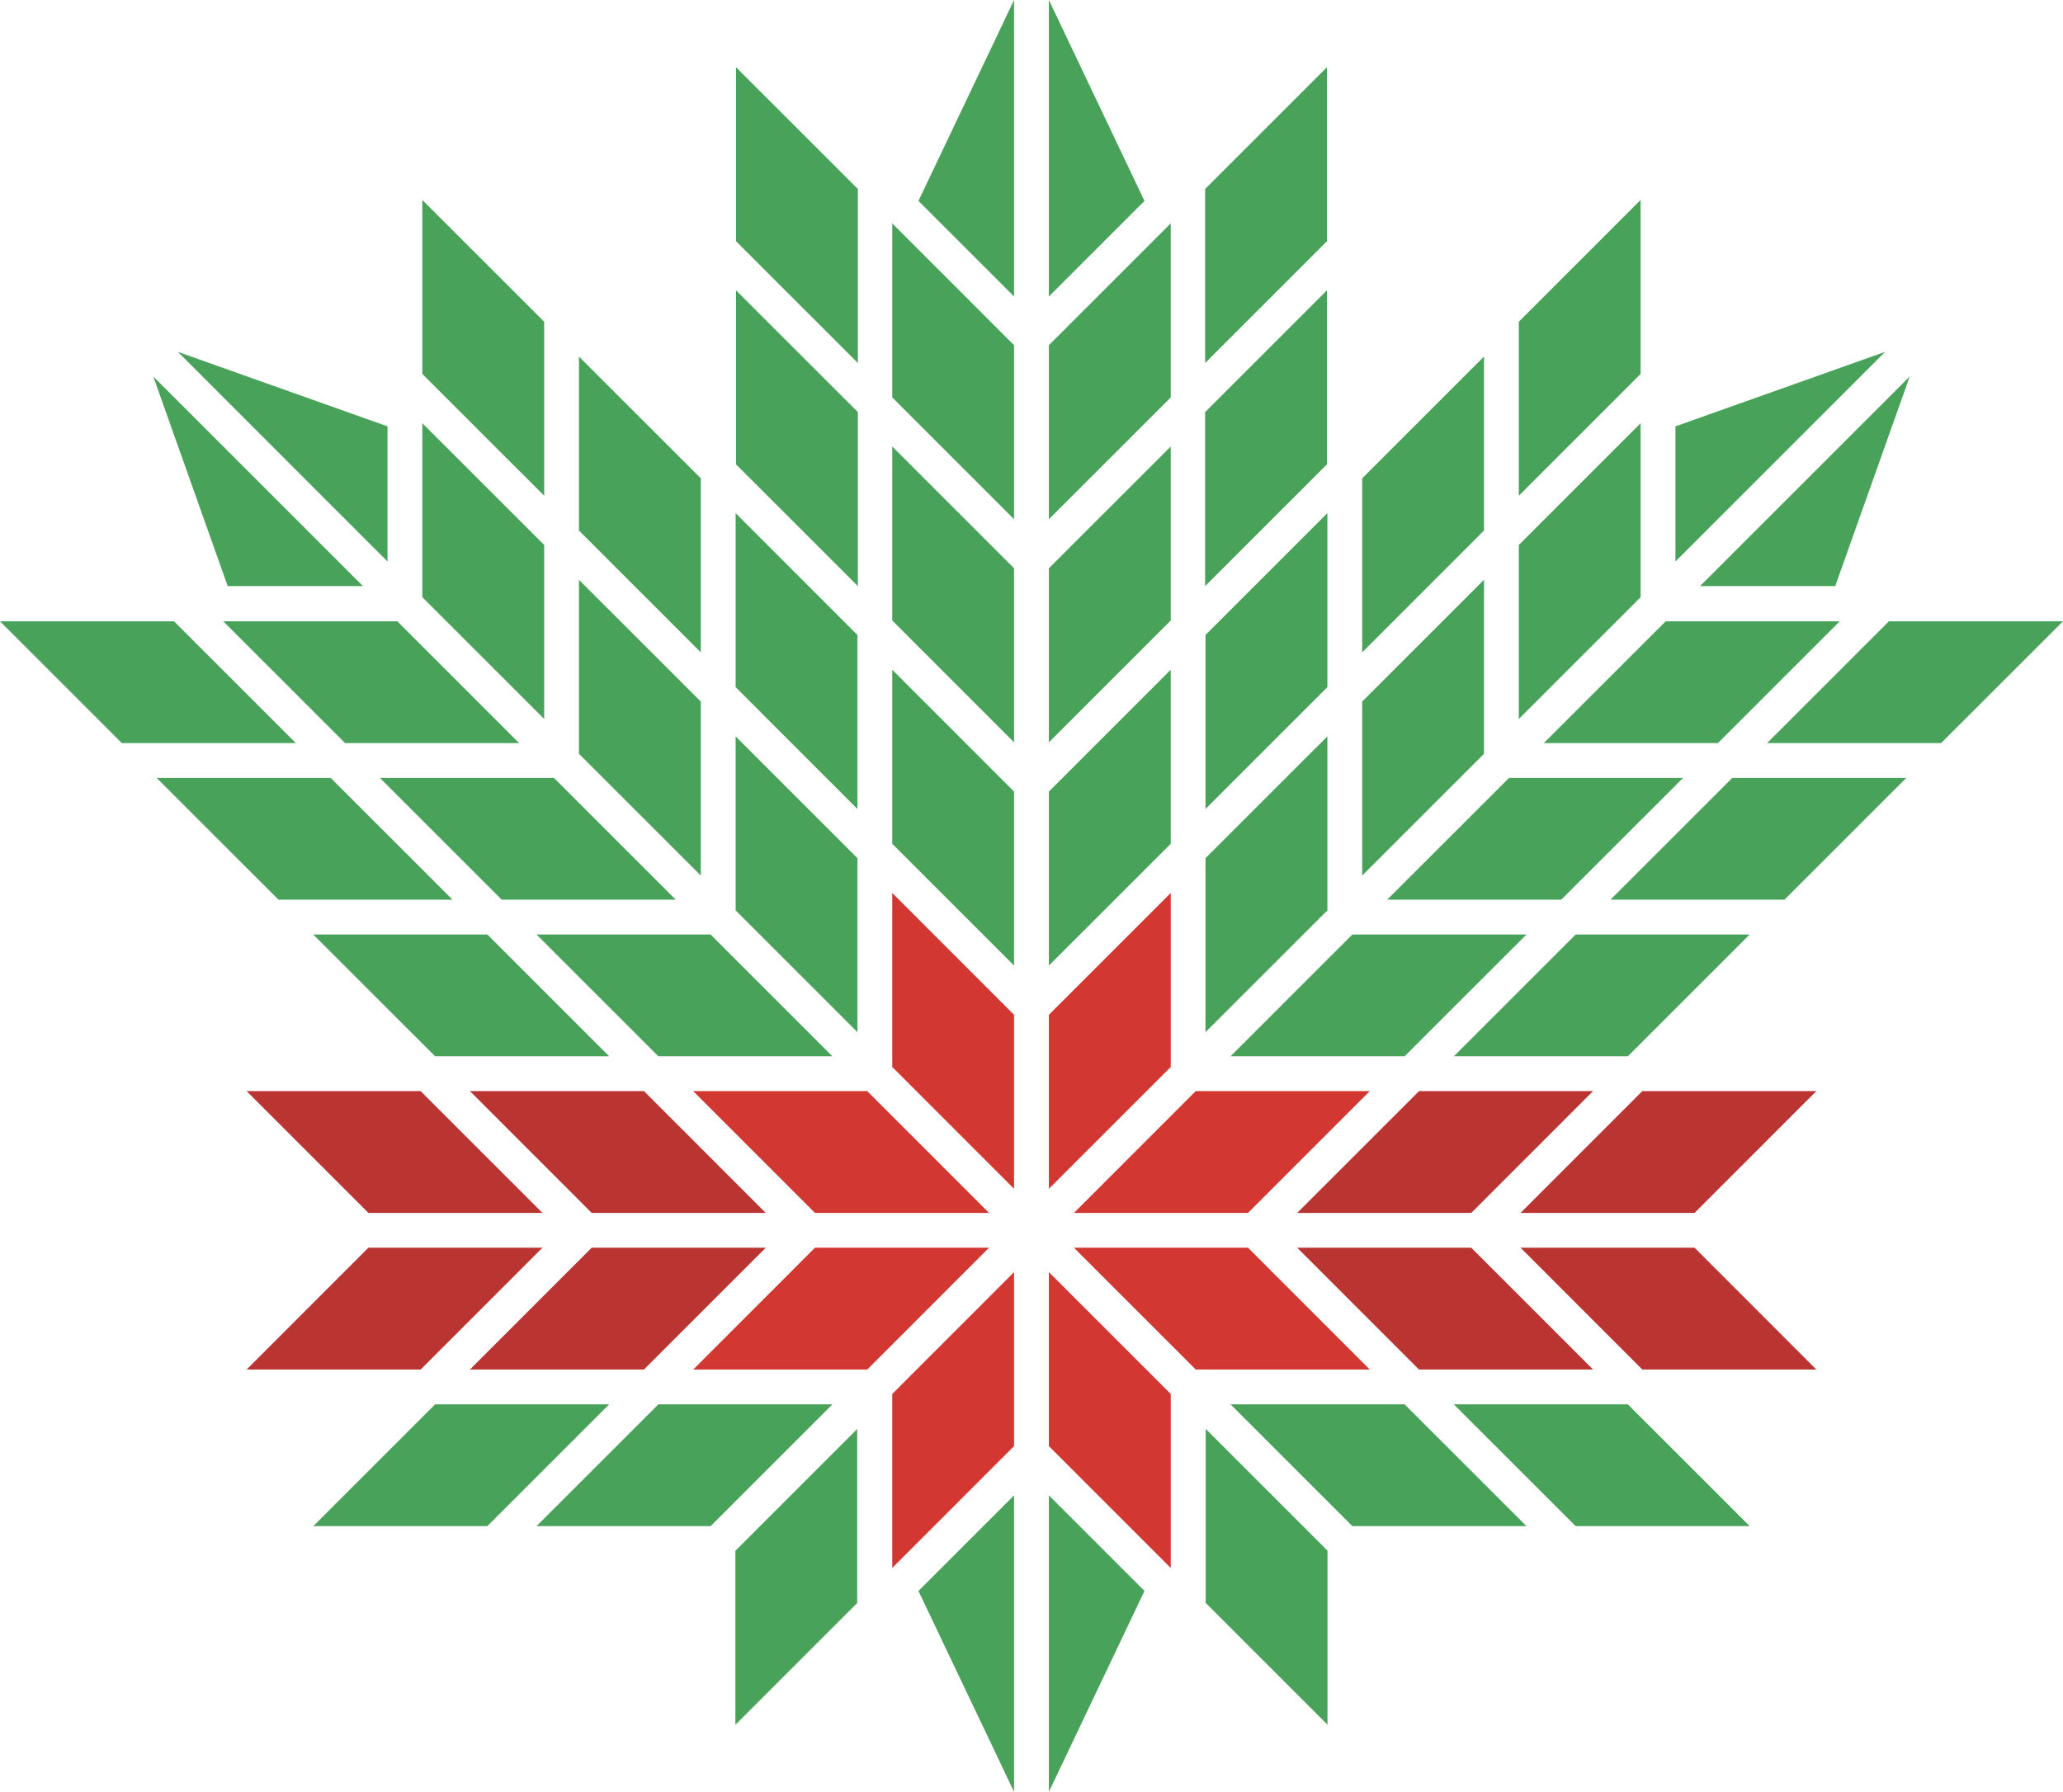 <svg xmlns="http://www.w3.org/2000/svg" id="Layer_2" data-name="Layer 2" viewBox="0 0 325.87 283.09"><defs><style>      .cls-1 {        fill: #ba3432;      }      .cls-2 {        fill: #d23732;      }      .cls-3 {        fill: #49a25a;      }    </style></defs><g id="Layer_5" data-name="Layer 5"><g><g><polygon class="cls-3" points="165.68 82.03 184.93 62.79 184.93 35.29 165.68 54.54 165.68 82.03"></polygon><polygon class="cls-3" points="160.18 89.78 140.94 70.54 140.94 98.03 160.18 117.28 160.18 89.78"></polygon><polygon class="cls-3" points="165.68 0 165.68 46.84 180.78 31.74 165.68 0"></polygon><polygon class="cls-3" points="160.18 54.54 140.94 35.29 140.94 62.79 160.18 82.03 160.18 54.54"></polygon><polygon class="cls-3" points="184.93 70.54 165.68 89.78 165.68 117.28 184.93 98.03 184.93 70.54"></polygon><polygon class="cls-3" points="165.68 152.55 184.93 133.31 184.93 105.81 165.68 125.06 165.68 152.55"></polygon><polygon class="cls-3" points="209.6 45.87 190.36 65.11 190.36 92.6 209.6 73.36 209.6 45.87"></polygon><polygon class="cls-3" points="49.48 147.64 68.73 166.88 96.22 166.88 76.98 147.64 49.48 147.64"></polygon><polygon class="cls-3" points="160.18 125.06 140.94 105.81 140.94 133.31 160.18 152.55 160.18 125.06"></polygon><polygon class="cls-3" points="135.51 29.86 116.26 10.62 116.26 38.11 135.51 57.35 135.51 29.86"></polygon><polygon class="cls-3" points="259.15 31.59 239.91 50.83 239.91 78.32 259.15 59.08 259.15 31.59"></polygon><polygon class="cls-3" points="259.15 66.86 239.91 86.1 239.91 113.59 259.15 94.35 259.15 66.86"></polygon><polygon class="cls-3" points="135.51 65.11 116.26 45.87 116.26 73.36 135.51 92.6 135.51 65.11"></polygon><polygon class="cls-3" points="246.61 142.14 265.86 122.9 238.37 122.9 219.12 142.14 246.61 142.14"></polygon><polygon class="cls-3" points="271.36 117.4 290.6 98.16 263.11 98.16 243.86 117.4 271.36 117.4"></polygon><polygon class="cls-3" points="264.65 67.36 264.65 88.71 297.77 55.59 264.65 67.36"></polygon><polygon class="cls-3" points="289.89 92.6 301.66 59.48 268.54 92.6 289.89 92.6"></polygon><polygon class="cls-3" points="190.42 135.58 190.42 163.07 209.67 143.83 209.67 116.34 190.42 135.58"></polygon><polygon class="cls-3" points="209.6 10.62 190.36 29.86 190.36 57.35 209.6 38.11 209.6 10.62"></polygon><polygon class="cls-3" points="221.87 166.88 241.12 147.64 213.62 147.64 194.38 166.88 221.87 166.88"></polygon><polygon class="cls-3" points="190.42 127.81 209.67 108.56 209.67 81.07 190.42 100.32 190.42 127.81"></polygon><polygon class="cls-3" points="234.41 91.6 215.17 110.84 215.17 138.33 234.41 119.09 234.41 91.6"></polygon><polygon class="cls-3" points="276.38 147.64 248.89 147.64 229.65 166.88 257.14 166.88 276.38 147.64"></polygon><polygon class="cls-3" points="234.41 56.33 215.17 75.57 215.17 103.07 234.41 83.82 234.41 56.33"></polygon><polygon class="cls-3" points="190.45 253.24 209.69 272.48 209.69 244.99 190.45 225.75 190.45 253.24"></polygon><polygon class="cls-3" points="160.18 46.84 160.18 0 145.08 31.74 160.18 46.84"></polygon><polygon class="cls-3" points="160.18 283.09 160.18 236.25 145.08 251.35 160.18 283.09"></polygon><polygon class="cls-3" points="165.68 283.09 180.78 251.35 165.68 236.25 165.68 283.09"></polygon><polygon class="cls-3" points="135.44 100.32 116.2 81.07 116.2 108.56 135.44 127.81 135.44 100.32"></polygon><polygon class="cls-3" points="116.16 272.5 135.4 253.26 135.4 225.77 116.16 245.01 116.16 272.5"></polygon><polygon class="cls-3" points="254.39 142.14 281.88 142.14 301.12 122.9 273.63 122.9 254.39 142.14"></polygon><polygon class="cls-3" points="298.37 98.16 279.13 117.4 306.62 117.4 325.87 98.16 298.37 98.16"></polygon><polygon class="cls-3" points="194.38 221.87 213.62 241.11 241.11 241.11 221.87 221.87 194.38 221.87"></polygon><polygon class="cls-3" points="229.64 221.87 248.89 241.11 276.38 241.11 257.13 221.87 229.64 221.87"></polygon><polygon class="cls-3" points="104 221.87 84.75 241.11 112.25 241.11 131.49 221.87 104 221.87"></polygon><polygon class="cls-3" points="68.73 221.87 49.49 241.11 76.98 241.11 96.22 221.87 68.73 221.87"></polygon><polygon class="cls-3" points="85.96 50.83 66.71 31.59 66.71 59.08 85.96 78.32 85.96 50.83"></polygon><polygon class="cls-3" points="110.7 110.84 91.45 91.6 91.45 119.09 110.7 138.33 110.7 110.84"></polygon><polygon class="cls-3" points="110.7 75.57 91.45 56.33 91.45 83.82 110.7 103.07 110.7 75.57"></polygon><polygon class="cls-3" points="135.44 135.58 116.2 116.34 116.2 143.83 135.44 163.07 135.44 135.58"></polygon><polygon class="cls-3" points="85.96 86.1 66.71 66.86 66.71 94.35 85.96 113.59 85.96 86.1"></polygon><polygon class="cls-3" points="103.99 166.88 131.48 166.88 112.24 147.64 84.75 147.64 103.99 166.88"></polygon><polygon class="cls-3" points="79.25 142.14 106.74 142.14 87.5 122.9 60.01 122.9 79.25 142.14"></polygon><polygon class="cls-3" points="71.48 142.14 52.23 122.9 24.74 122.9 43.99 142.14 71.48 142.14"></polygon><polygon class="cls-3" points="54.51 117.4 82 117.4 62.76 98.16 35.27 98.16 54.51 117.4"></polygon><polygon class="cls-3" points="61.21 67.36 28.1 55.59 61.21 88.71 61.21 67.36"></polygon><polygon class="cls-3" points="27.49 98.16 0 98.16 19.24 117.4 46.73 117.4 27.49 98.16"></polygon><polygon class="cls-3" points="57.33 92.6 24.21 59.48 35.97 92.6 57.33 92.6"></polygon></g><g><g><polygon class="cls-2" points="165.68 187.82 184.93 168.57 184.93 141.08 165.68 160.33 165.68 187.82"></polygon><polygon class="cls-2" points="197.13 191.63 216.37 172.38 188.88 172.38 169.64 191.63 197.13 191.63"></polygon><polygon class="cls-2" points="160.18 160.33 140.94 141.08 140.94 168.57 160.18 187.82 160.18 160.33"></polygon><polygon class="cls-2" points="128.74 191.63 156.23 191.63 136.98 172.38 109.49 172.38 128.74 191.63"></polygon><polygon class="cls-2" points="165.68 228.47 184.93 247.72 184.93 220.23 165.68 200.98 165.68 228.47"></polygon><polygon class="cls-2" points="128.74 197.12 109.5 216.37 136.99 216.37 156.23 197.12 128.74 197.12"></polygon><polygon class="cls-2" points="160.18 200.98 140.94 220.23 140.94 247.72 160.18 228.47 160.18 200.98"></polygon><polygon class="cls-2" points="197.13 197.12 169.63 197.12 188.88 216.37 216.37 216.37 197.13 197.12"></polygon></g><g><polygon class="cls-1" points="101.72 216.37 120.97 197.12 93.47 197.12 74.23 216.37 101.72 216.37"></polygon><polygon class="cls-1" points="120.96 191.63 101.72 172.38 74.23 172.38 93.47 191.63 120.96 191.63"></polygon><polygon class="cls-1" points="224.15 172.38 204.9 191.63 232.4 191.63 251.64 172.38 224.15 172.38"></polygon><polygon class="cls-1" points="224.14 216.37 251.64 216.37 232.39 197.12 204.9 197.12 224.14 216.37"></polygon><polygon class="cls-1" points="240.18 191.63 267.67 191.63 286.91 172.38 259.42 172.38 240.18 191.63"></polygon><polygon class="cls-1" points="240.18 197.12 259.42 216.37 286.91 216.37 267.67 197.12 240.18 197.12"></polygon><polygon class="cls-1" points="85.69 191.63 66.44 172.38 38.95 172.38 58.2 191.63 85.69 191.63"></polygon><polygon class="cls-1" points="85.69 197.12 58.2 197.12 38.96 216.37 66.45 216.37 85.69 197.12"></polygon></g></g></g></g></svg>
